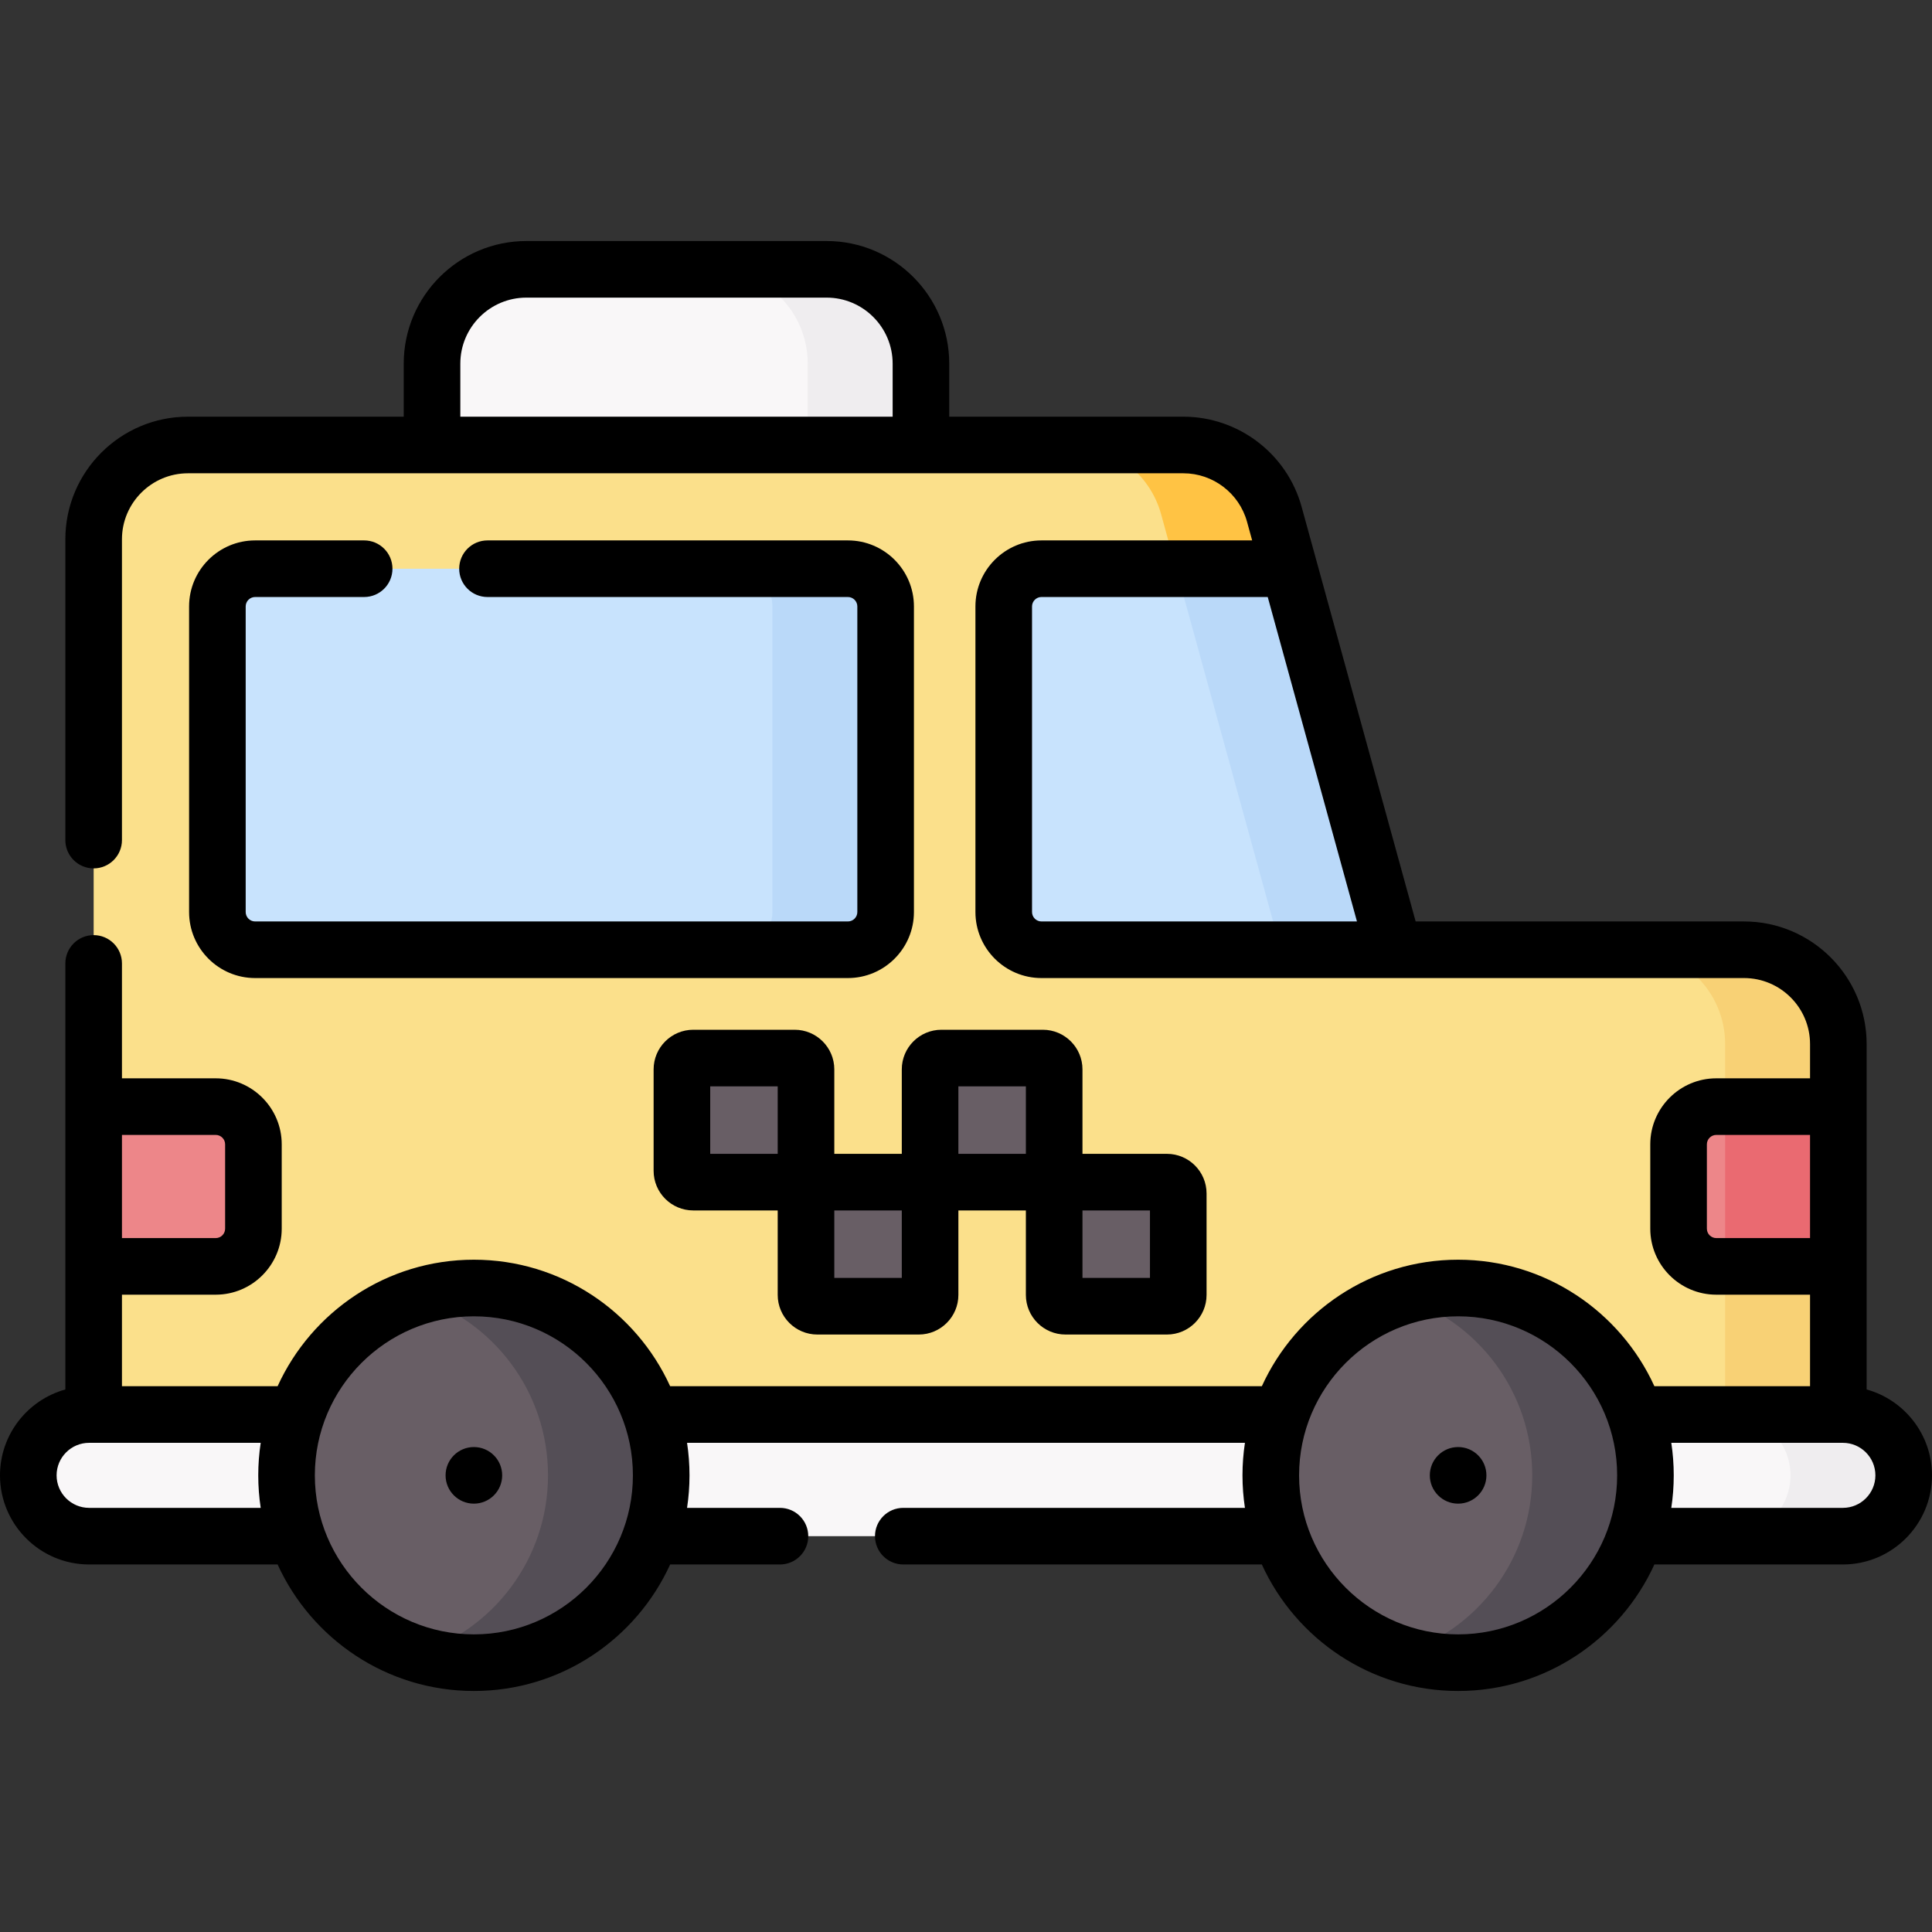 <svg id="Capa_1" enable-background="new 0 0 512 512" height="512" viewBox="0 0 512 512" width="512" xmlns="http://www.w3.org/2000/svg"><rect x="0" y="0" width="512" height="512" fill="#333333" stroke="none"/><g><g><g><path d="m224.06 127.079h-109.568v-30.706c0-13.807 11.193-25 25-25h59.567c13.807 0 25 11.193 25 25v30.706z" fill="#f9f7f8"/><path d="m244.06 96.37v30.71h-30v-30.71c0-13.8-11.19-25-25-25h30c13.81 0 25 11.2 25 25z" fill="#efedef"/><path d="m467.18 276.694v106.98h-442.36v-48.068l10-22.327-10-20.014v-150.341c0-13.807 11.193-25 25-25h243.787c11.254 0 21.121 7.52 24.105 18.371l31.738 115.399h92.73c13.807 0 25 11.193 25 25z" fill="#fbe08b"/><path d="m337.71 136.29 3.968 14.426 17.772 100.974h-30l-17.772-100.974-3.968-14.426c-2.98-10.85-12.85-18.37-24.1-18.37h30c11.25 0 21.12 7.52 24.1 18.37z" fill="#ffc344"/><path d="m487.18 276.69v16.58l-10 23.089 10 19.252v48.06h-30v-48.06l10-23.745-10-18.6v-16.576c0-13.8-11.19-25-25-25h30c13.81 0 25 11.2 25 25z" fill="#f8d175"/><path d="m468.382 407.1h-444.764c-8.902 0-16.118-7.216-16.118-16.118 0-8.902 7.216-16.118 16.118-16.118h444.765c8.902 0 16.118 7.216 16.118 16.118-.001 8.902-7.217 16.118-16.119 16.118z" fill="#f9f7f8"/><path d="m504.5 390.98c0 4.45-1.8 8.48-4.72 11.4s-6.95 4.72-11.4 4.72h-30c4.45 0 8.48-1.8 11.4-4.72s4.72-6.95 4.72-11.4c0-8.9-7.22-16.12-16.12-16.12h30c8.9 0 16.12 7.22 16.12 16.12z" fill="#efedef"/><path d="m336.772 390.982c0 22.19 14.559 40.98 34.645 47.339 4.732 1.498 9.771.306 14.999.306 27.418 0 47.645-20.227 47.645-47.645s-20.227-47.645-47.645-47.645c-5.141 0-10.099-1.219-14.763.232-20.208 6.286-34.881 25.136-34.881 47.413z" fill="#685e65"/><path d="m436.06 390.98c0 27.42-22.22 49.65-49.64 49.65-5.23 0-10.27-.81-15-2.31 20.09-6.36 34.64-25.15 34.64-47.34s-14.55-40.97-34.64-47.33c4.73-1.5 9.77-2.31 15-2.31 27.42 0 49.64 22.22 49.64 49.64z" fill="#544e56"/><path d="m75.938 390.982c0 22.19 14.559 40.98 34.645 47.339 4.732 1.498 9.771.306 14.999.306 27.418 0 47.645-20.227 47.645-47.645s-20.227-47.645-47.645-47.645c-5.141 0-10.099-1.219-14.763.232-20.208 6.286-34.881 25.136-34.881 47.413z" fill="#685e65"/><path d="m340.565 251.694h-64.565c-5.523 0-10-4.477-10-10v-80.98c0-5.523 4.477-10 10-10h36.25l18.805 34.09z" fill="#c8e3fd"/><path d="m369.45 251.69h-30l-27.77-100.98h30z" fill="#bad9f9"/><g fill="#685e65"><path d="m213.599 313.279h-29.884c-1.657 0-3-1.343-3-3v-26.884c0-1.657 1.343-3 3-3h26.884c1.657 0 3 1.343 3 3z"/><path d="m279.366 313.279h-32.884v-29.884c0-1.657 1.343-3 3-3h26.884c1.657 0 3 1.343 3 3z"/><path d="m243.483 346.163h-26.884c-1.657 0-3-1.343-3-3v-29.884h32.884v29.884c0 1.657-1.344 3-3 3z"/><path d="m309.25 346.163h-26.884c-1.657 0-3-1.343-3-3v-29.884h29.884c1.657 0 3 1.343 3 3v26.884c0 1.657-1.343 3-3 3z"/></g><path d="m454.839 335.606h2.395l9.946-21.167-10-21.174h-2.341c-5.523 0-10 4.477-10 10v22.341c0 5.523 4.477 10 10 10z" fill="#ed8689"/><path d="m457.18 293.27h30v42.34h-30z" fill="#ea6a71"/><path d="m24.82 335.606h32.341c5.523 0 10-4.477 10-10v-22.341c0-5.523-4.477-10-10-10h-32.341z" fill="#ed8689"/><path d="m204.702 251.694h-137.092c-5.523 0-10-4.477-10-10v-80.98c0-5.523 4.477-10 10-10h137.092c5.523 0 10 4.477 10 10v80.98c0 5.523-4.477 10-10 10z" fill="#c8e3fd"/><path d="m234.7 160.71v80.98c0 5.53-4.47 10-10 10h-30c5.53 0 10-4.47 10-10v-80.98c0-5.52-4.47-10-10-10h30c5.53 0 10 4.48 10 10z" fill="#bad9f9"/><path d="m175.228 390.98c0 27.42-22.22 49.65-49.64 49.65-5.23 0-10.27-.81-15-2.31 20.09-6.36 34.64-25.15 34.64-47.34s-14.55-40.97-34.64-47.33c4.73-1.5 9.77-2.31 15-2.31 27.42 0 49.64 22.22 49.64 49.64z" fill="#544e56"/></g></g><g><path d="m462.18 259.194c9.649 0 17.5 7.851 17.5 17.5v9.072h-24.841c-9.649 0-17.5 7.851-17.5 17.5v22.34c0 9.649 7.851 17.5 17.5 17.5h24.841v24.258h-41.248c-9.005-19.754-28.926-33.527-52.015-33.527s-43.009 13.772-52.015 33.527h-156.804c-9.006-19.754-28.926-33.527-52.015-33.527s-43.01 13.772-52.015 33.527h-41.248v-24.258h24.841c9.65 0 17.5-7.851 17.5-17.5v-22.34c0-9.649-7.851-17.5-17.5-17.5h-24.841v-30.45c0-4.142-3.358-7.5-7.5-7.5s-7.5 3.358-7.5 7.5v112.908c-9.974 2.763-17.32 11.916-17.32 22.758 0 13.023 10.595 23.618 23.618 23.618h49.95c9.006 19.754 28.926 33.527 52.015 33.527s43.009-13.773 52.015-33.527h29.098c4.142 0 7.5-3.358 7.5-7.5s-3.358-7.5-7.5-7.5h-24.619c.427-2.811.65-5.689.65-8.618s-.223-5.806-.65-8.618h147.845c-.427 2.811-.65 5.689-.65 8.618s.223 5.806.65 8.618h-90.541c-4.142 0-7.5 3.358-7.5 7.5s3.358 7.5 7.5 7.5h95.02c9.006 19.754 28.926 33.527 52.015 33.527s43.009-13.773 52.015-33.527h49.95c13.023 0 23.618-10.595 23.618-23.618 0-10.842-7.346-19.995-17.32-22.758v-91.53c0-17.92-14.579-32.5-32.5-32.5h-87.014l-30.223-109.888c-3.867-14.062-16.753-23.882-31.336-23.882h-62.046v-14.05c0-17.92-14.58-32.5-32.5-32.5h-79.568c-17.92 0-32.5 14.58-32.5 32.5v14.05h-57.172c-17.92 0-32.5 14.58-32.5 32.5v79.707c0 4.142 3.358 7.5 7.5 7.5s7.5-3.358 7.5-7.5v-79.707c0-9.649 7.851-17.5 17.5-17.5h263.788c7.853 0 14.791 5.288 16.873 12.859l1.356 4.931h-55.837c-9.649 0-17.5 7.851-17.5 17.5v80.98c0 9.65 7.851 17.5 17.5 17.5zm-340.188-162.821c0-9.649 7.851-17.5 17.5-17.5h79.568c9.649 0 17.5 7.851 17.5 17.5v14.05h-114.568zm151.508 145.321v-80.98c0-1.378 1.121-2.5 2.5-2.5h59.962l23.647 85.98h-83.609c-1.379 0-2.5-1.122-2.5-2.5zm-216.339 59.072c1.379 0 2.5 1.122 2.5 2.5v22.34c0 1.378-1.121 2.5-2.5 2.5h-24.841v-27.34zm-33.543 98.834c-4.752 0-8.618-3.866-8.618-8.618s3.866-8.618 8.618-8.618h45.471c-.427 2.811-.65 5.689-.65 8.618s.223 5.806.65 8.618zm101.965 33.526c-23.239 0-42.145-18.906-42.145-42.145s18.906-42.145 42.145-42.145 42.144 18.906 42.144 42.145c0 23.24-18.905 42.145-42.144 42.145zm329.256-105.02c-1.379 0-2.5-1.122-2.5-2.5v-22.34c0-1.378 1.121-2.5 2.5-2.5h24.841v27.34zm-68.422 105.02c-23.238 0-42.145-18.906-42.145-42.145s18.906-42.145 42.145-42.145c23.238 0 42.145 18.906 42.145 42.145-.001 23.24-18.907 42.145-42.145 42.145zm101.965-33.526h-45.471c.427-2.811.65-5.689.65-8.618s-.223-5.806-.65-8.618h45.471c4.752 0 8.618 3.866 8.618 8.618s-3.866 8.618-8.618 8.618z"/><path d="m386.417 383.482c-4.142 0-7.5 3.358-7.5 7.5 0 4.142 3.358 7.5 7.5 7.5s7.5-3.358 7.5-7.5c0-4.142-3.358-7.5-7.5-7.5z"/><path d="m125.583 383.482c-4.142 0-7.5 3.358-7.5 7.5 0 4.142 3.358 7.5 7.5 7.5s7.5-3.358 7.5-7.5c0-4.142-3.358-7.5-7.5-7.5z"/><path d="m276.366 272.896h-26.883c-5.79 0-10.5 4.71-10.5 10.5v22.384h-17.884v-22.384c0-5.79-4.71-10.5-10.5-10.5h-26.884c-5.79 0-10.5 4.71-10.5 10.5v26.884c0 5.789 4.71 10.5 10.5 10.5h22.384v22.384c0 5.79 4.711 10.5 10.5 10.5h26.884c5.79 0 10.5-4.71 10.5-10.5v-22.384h17.883v22.384c0 5.79 4.71 10.5 10.5 10.5h26.884c5.79 0 10.5-4.71 10.5-10.5v-26.884c0-5.79-4.71-10.5-10.5-10.5h-22.384v-22.384c0-5.79-4.71-10.5-10.5-10.5zm-88.151 15h17.884v17.884h-17.884zm50.768 50.767h-17.884v-17.884h17.884zm15-50.767h17.883v17.884h-17.883zm50.767 50.767h-17.884v-17.884h17.884z"/><path d="m67.61 158.214h28.895c4.142 0 7.5-3.358 7.5-7.5s-3.358-7.5-7.5-7.5h-28.895c-9.649 0-17.5 7.851-17.5 17.5v80.98c0 9.65 7.85 17.5 17.5 17.5h157.093c9.65 0 17.5-7.85 17.5-17.5v-80.98c0-9.649-7.85-17.5-17.5-17.5h-95.512c-4.142 0-7.5 3.358-7.5 7.5s3.358 7.5 7.5 7.5h95.512c1.378 0 2.5 1.122 2.5 2.5v80.98c0 1.378-1.122 2.5-2.5 2.5h-157.093c-1.378 0-2.5-1.122-2.5-2.5v-80.98c0-1.379 1.121-2.5 2.5-2.5z"/></g></g></svg>